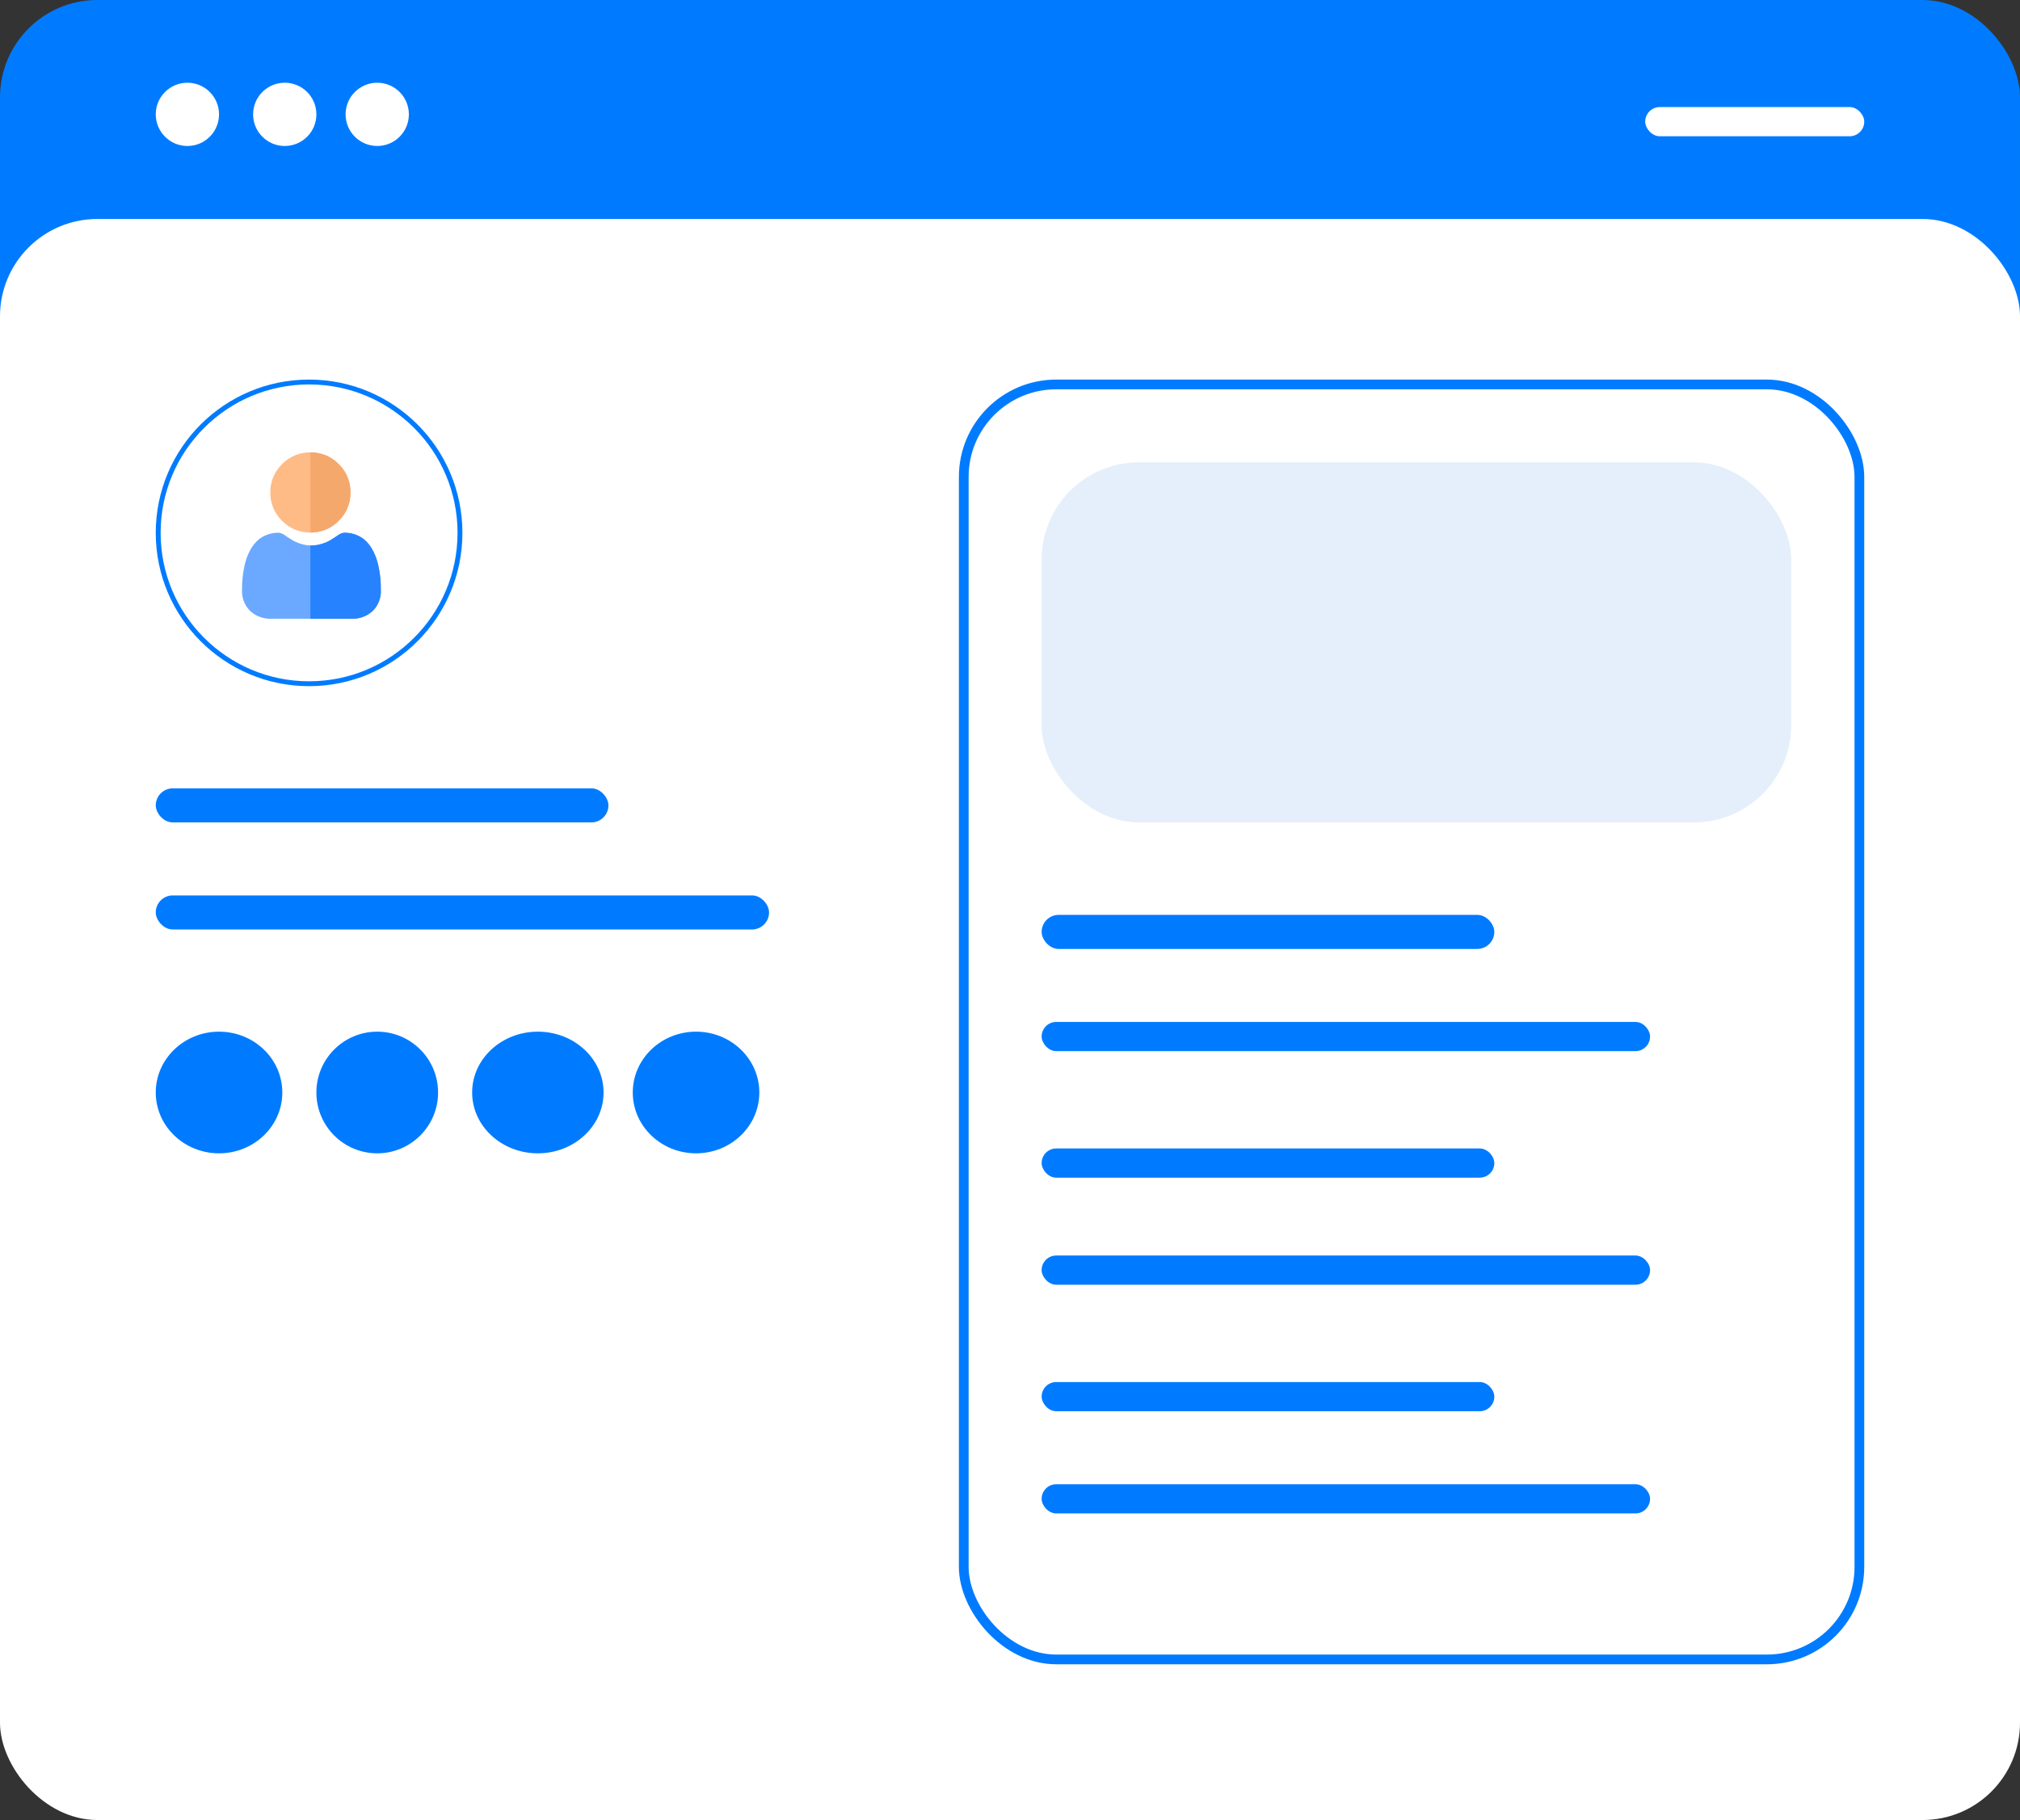 <svg xmlns="http://www.w3.org/2000/svg" width="415" height="374" viewBox="0 0 415 374">
  <rect x="0" y="0" width="415" height="374" fill="#333333" stroke="none"/>
  <g id="customizable-profiles" transform="translate(-252 -1867)">
    <rect id="Rectangle_304" data-name="Rectangle 304" width="415" height="288" rx="20" transform="translate(252 1867)" fill="#007bff"/>
    <rect id="Rectangle_303" data-name="Rectangle 303" width="415" height="329" rx="20" transform="translate(252 1912)" fill="#fff"/>
    <circle id="Ellipse_87" data-name="Ellipse 87" cx="6.5" cy="6.5" r="6.5" transform="translate(284 1884)" fill="#fff"/>
    <circle id="Ellipse_88" data-name="Ellipse 88" cx="6.5" cy="6.5" r="6.5" transform="translate(304 1884)" fill="#fff"/>
    <circle id="Ellipse_89" data-name="Ellipse 89" cx="6.5" cy="6.5" r="6.5" transform="translate(323 1884)" fill="#fff"/>
    <rect id="Rectangle_305" data-name="Rectangle 305" width="45" height="6" rx="3" transform="translate(590 1889)" fill="#fff"/>
    <g id="Ellipse_90" data-name="Ellipse 90" transform="translate(284 1945)" fill="#fff" stroke="#007bff" stroke-width="1">
      <circle cx="31.5" cy="31.5" r="31.5" stroke="none"/>
      <circle cx="31.5" cy="31.5" r="31" fill="none"/>
    </g>
    <g id="user" transform="translate(301.726 1959.966)">
      <path id="Path_514" data-name="Path 514" d="M103.5,8.232a7.966,7.966,0,0,1-2.411,5.821,7.965,7.965,0,0,1-5.821,2.411h0a7.967,7.967,0,0,1-5.816-2.411,7.965,7.965,0,0,1-2.411-5.821,7.964,7.964,0,0,1,2.411-5.82A7.963,7.963,0,0,1,95.263,0h0a7.968,7.968,0,0,1,5.821,2.411,7.965,7.965,0,0,1,2.411,5.82Zm0,0" transform="translate(-81.225 0)" fill="#ffbb85"/>
      <path id="Path_515" data-name="Path 515" d="M28.515,259.11a5.674,5.674,0,0,1-1.686,4.294,6.067,6.067,0,0,1-4.344,1.584H6.029A6.064,6.064,0,0,1,1.686,263.4,5.673,5.673,0,0,1,0,259.11c0-.686.023-1.365.068-2.018a20.209,20.209,0,0,1,.277-2.16,17.045,17.045,0,0,1,.531-2.17,10.766,10.766,0,0,1,.893-2.026,7.667,7.667,0,0,1,1.345-1.754,5.936,5.936,0,0,1,1.934-1.215,6.686,6.686,0,0,1,2.468-.446,2.5,2.5,0,0,1,1.337.567c.407.266.877.568,1.395.9a7.963,7.963,0,0,0,1.8.794,7.189,7.189,0,0,0,1.987.353q.109,0,.218,0a7.169,7.169,0,0,0,2.206-.356,7.965,7.965,0,0,0,1.8-.794c.524-.335.993-.637,1.394-.9A2.5,2.5,0,0,1,21,247.32a6.688,6.688,0,0,1,2.468.446,5.94,5.94,0,0,1,1.933,1.215,7.639,7.639,0,0,1,1.346,1.754,10.729,10.729,0,0,1,.893,2.025,17.032,17.032,0,0,1,.531,2.172,20.4,20.4,0,0,1,.276,2.159c.046.651.069,1.33.07,2.019Zm0,0" transform="translate(0 -230.811)" fill="#6aa9ff"/>
      <path id="Path_516" data-name="Path 516" d="M210.3,16.463h0V0h0a7.968,7.968,0,0,1,5.821,2.411,7.965,7.965,0,0,1,2.411,5.82,7.966,7.966,0,0,1-2.411,5.821,7.965,7.965,0,0,1-5.821,2.411Zm0,0" transform="translate(-196.256)" fill="#f5a86c"/>
      <path id="Path_517" data-name="Path 517" d="M224.77,259.111a5.674,5.674,0,0,1-1.686,4.294,6.067,6.067,0,0,1-4.344,1.584h-8.448V249.933q.109,0,.218,0a7.169,7.169,0,0,0,2.206-.356,7.961,7.961,0,0,0,1.8-.795c.524-.335.993-.637,1.394-.9a2.5,2.5,0,0,1,1.338-.567,6.689,6.689,0,0,1,2.468.446,5.939,5.939,0,0,1,1.934,1.215A7.638,7.638,0,0,1,223,250.736a10.726,10.726,0,0,1,.893,2.025,17.032,17.032,0,0,1,.531,2.172,20.393,20.393,0,0,1,.276,2.159C224.747,257.743,224.769,258.422,224.77,259.111Zm0,0" transform="translate(-196.255 -230.811)" fill="#2682ff"/>
    </g>
    <rect id="Rectangle_306" data-name="Rectangle 306" width="93" height="7" rx="3.5" transform="translate(284 2029)" fill="#007bff"/>
    <rect id="Rectangle_307" data-name="Rectangle 307" width="126" height="7" rx="3.5" transform="translate(284 2051)" fill="#007bff"/>
    <g id="Rectangle_308" data-name="Rectangle 308" transform="translate(449 1945)" fill="#fff" stroke="#007bff" stroke-width="2">
      <rect width="186" height="264" rx="20" stroke="none"/>
      <rect x="1" y="1" width="184" height="262" rx="19" fill="none"/>
    </g>
    <rect id="Rectangle_309" data-name="Rectangle 309" width="154" height="74" rx="20" transform="translate(466 1962)" fill="#e4effb"/>
    <rect id="Rectangle_310" data-name="Rectangle 310" width="93" height="7" rx="3.5" transform="translate(466 2055)" fill="#007bff"/>
    <rect id="Rectangle_311" data-name="Rectangle 311" width="125" height="6" rx="3" transform="translate(466 2077)" fill="#007bff"/>
    <rect id="Rectangle_312" data-name="Rectangle 312" width="93" height="6" rx="3" transform="translate(466 2103)" fill="#007bff"/>
    <rect id="Rectangle_313" data-name="Rectangle 313" width="125" height="6" rx="3" transform="translate(466 2125)" fill="#007bff"/>
    <rect id="Rectangle_314" data-name="Rectangle 314" width="93" height="6" rx="3" transform="translate(466 2151)" fill="#007bff"/>
    <rect id="Rectangle_315" data-name="Rectangle 315" width="125" height="6" rx="3" transform="translate(466 2172)" fill="#007bff"/>
    <ellipse id="Ellipse_91" data-name="Ellipse 91" cx="13" cy="12.5" rx="13" ry="12.5" transform="translate(284 2079)" fill="#007bff"/>
    <circle id="Ellipse_92" data-name="Ellipse 92" cx="12.5" cy="12.5" r="12.5" transform="translate(317 2079)" fill="#007bff"/>
    <ellipse id="Ellipse_93" data-name="Ellipse 93" cx="13.5" cy="12.5" rx="13.5" ry="12.5" transform="translate(349 2079)" fill="#007bff"/>
    <ellipse id="Ellipse_94" data-name="Ellipse 94" cx="13" cy="12.5" rx="13" ry="12.5" transform="translate(382 2079)" fill="#007bff"/>
  </g>
</svg>
